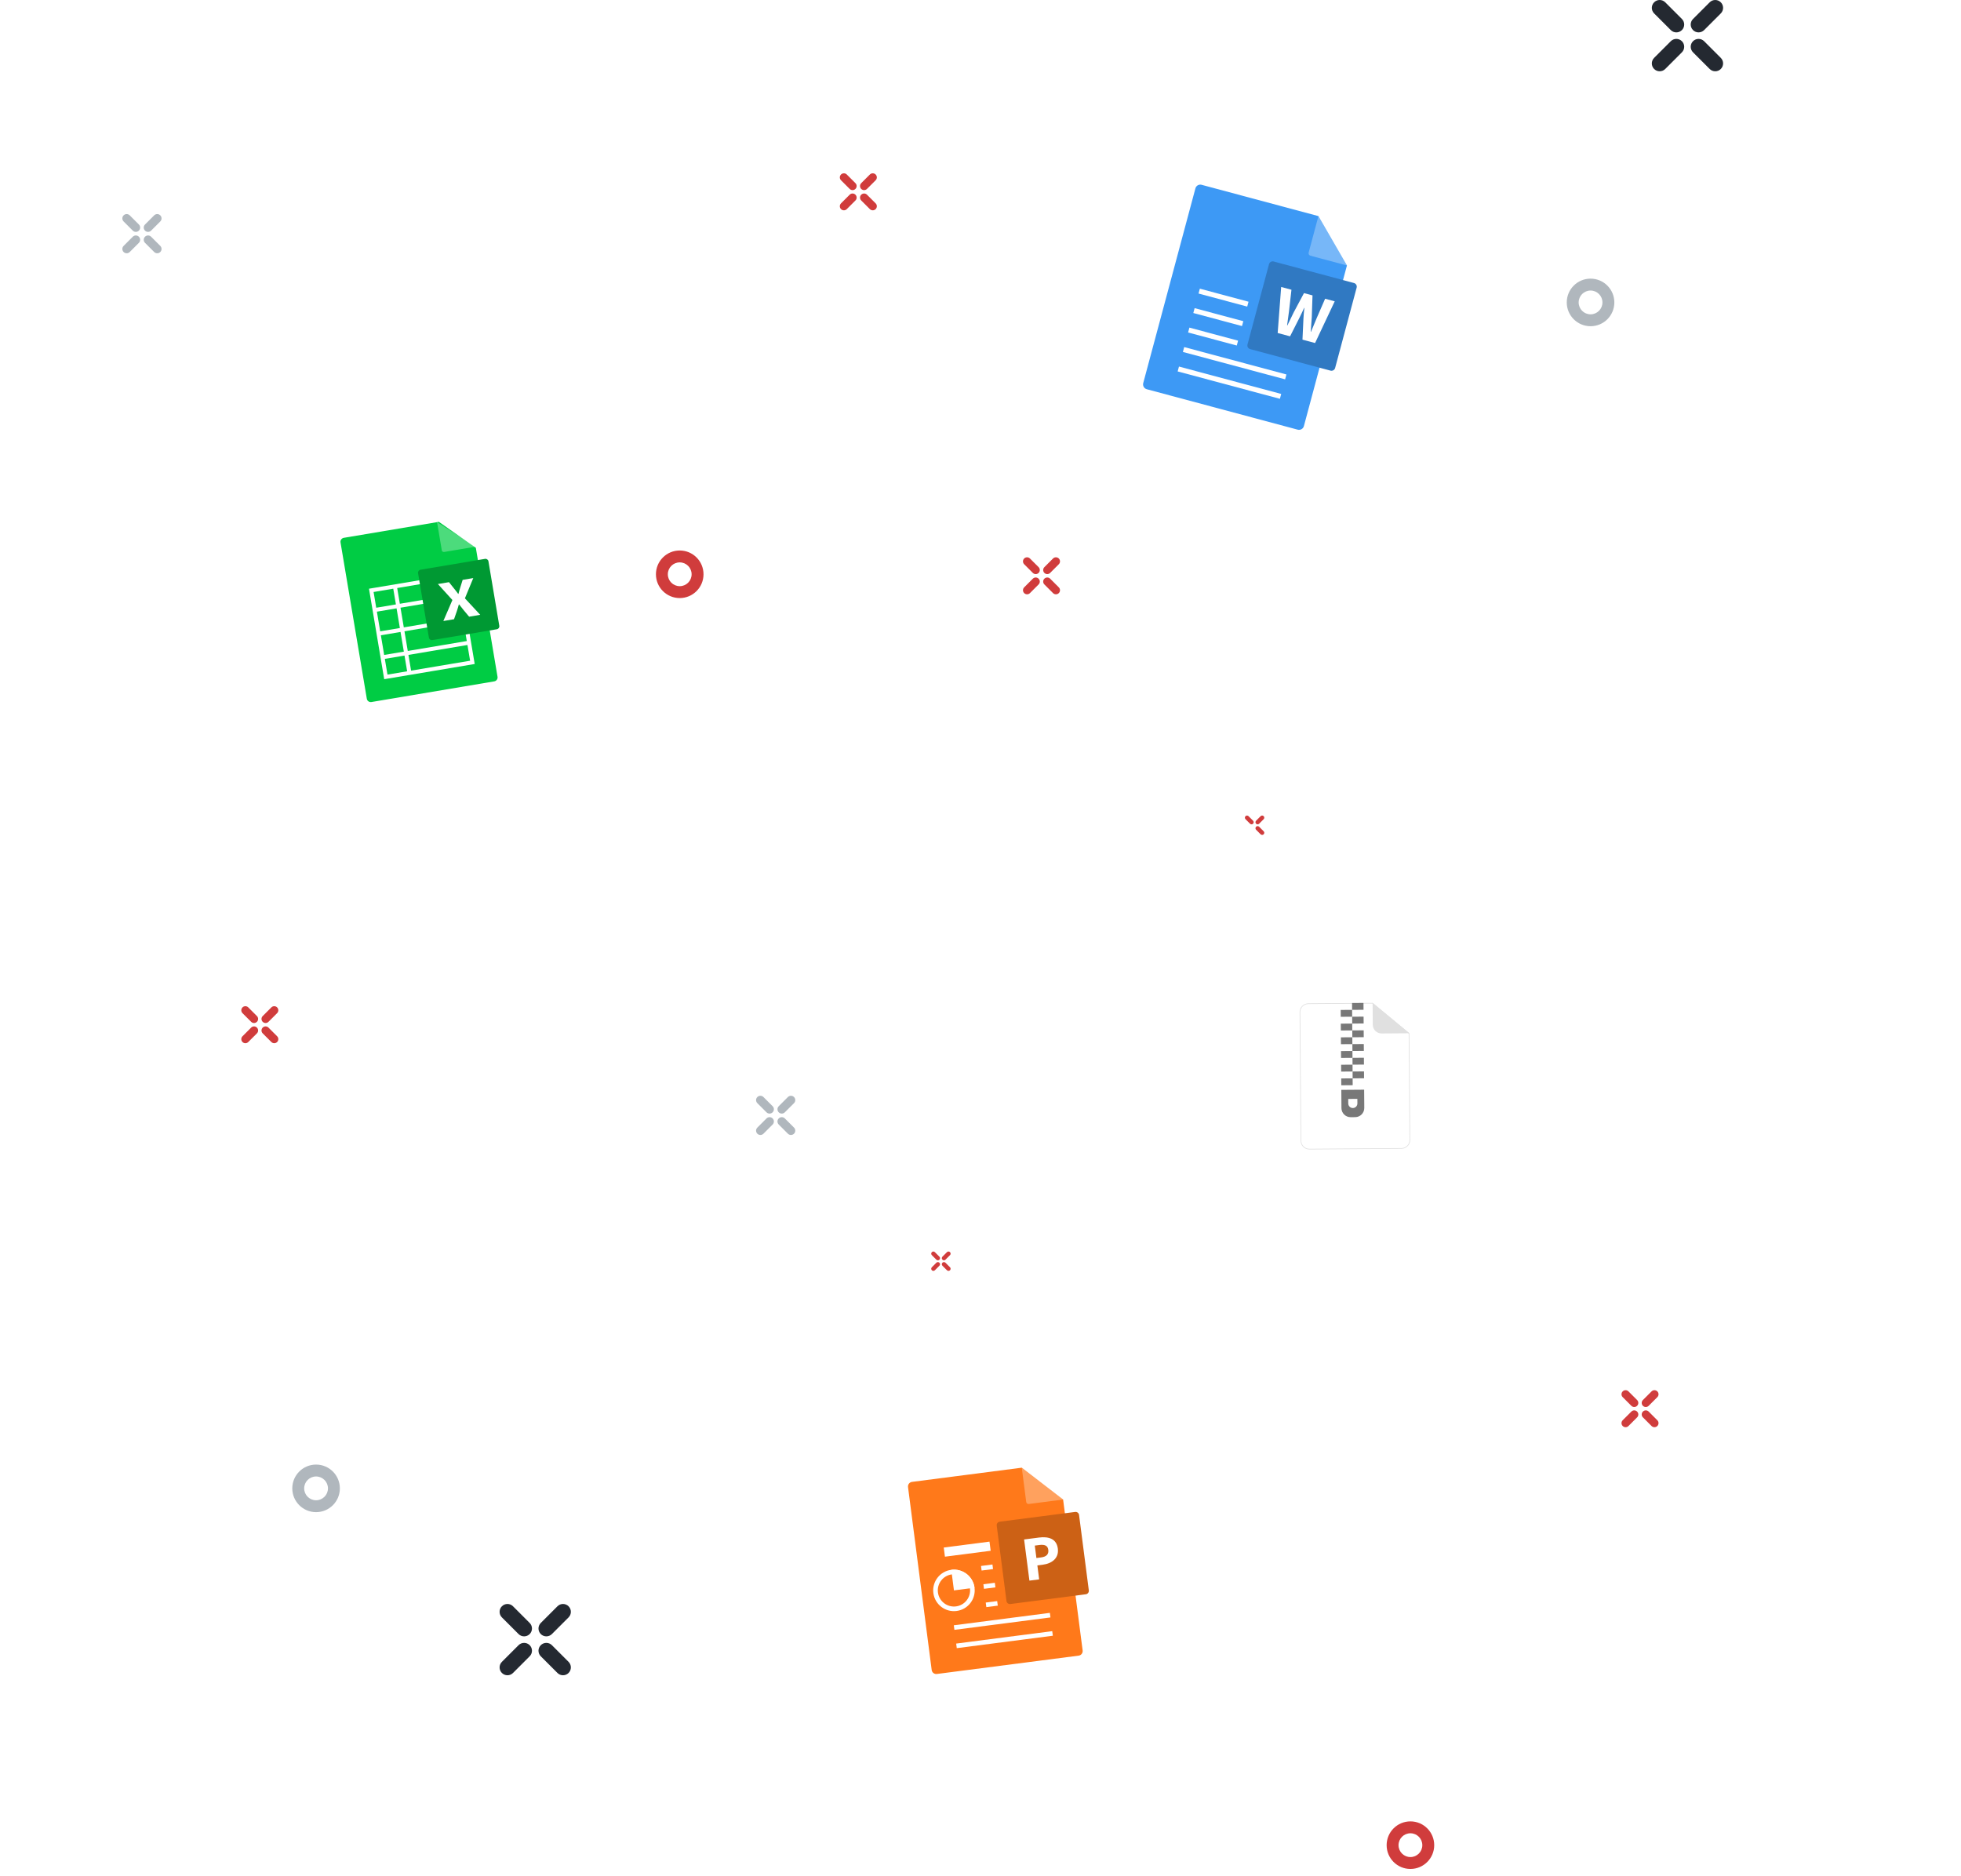 <svg width="577" height="552" viewBox="0 0 577 552" fill="none" xmlns="http://www.w3.org/2000/svg">
<path d="M486.706 0.677C485.803 1.581 485.803 3.045 486.706 3.948L491.61 8.854C492.513 9.757 493.977 9.757 494.88 8.854C495.783 7.951 495.783 6.487 494.88 5.583L489.976 0.677C489.073 -0.226 487.609 -0.226 486.706 0.677ZM498.149 12.125C497.246 13.028 497.246 14.492 498.149 15.395L503.053 20.301C503.956 21.204 505.42 21.204 506.323 20.301C507.226 19.398 507.226 17.934 506.323 17.031L501.419 12.125C500.516 11.222 499.052 11.222 498.149 12.125ZM486.706 20.301C487.609 21.204 489.073 21.204 489.976 20.301L494.88 15.395C495.783 14.492 495.783 13.028 494.88 12.125C493.977 11.222 492.513 11.222 491.61 12.125L486.706 17.031C485.803 17.934 485.803 19.398 486.706 20.301ZM498.149 8.854C499.052 9.757 500.516 9.757 501.419 8.854L506.323 3.948C507.226 3.045 507.226 1.581 506.323 0.677C505.42 -0.226 503.956 -0.226 503.053 0.677L498.149 5.583C497.246 6.487 497.246 7.951 498.149 8.854ZM147.677 472.699C146.774 473.602 146.774 475.066 147.677 475.969L152.581 480.875C153.484 481.778 154.948 481.778 155.851 480.875C156.754 479.972 156.754 478.508 155.851 477.605L150.947 472.699C150.044 471.795 148.58 471.795 147.677 472.699ZM159.12 484.146C158.217 485.049 158.217 486.513 159.12 487.417L164.024 492.323C164.927 493.226 166.391 493.226 167.294 492.323C168.197 491.419 168.197 489.955 167.294 489.052L162.39 484.146C161.487 483.243 160.023 483.243 159.12 484.146ZM147.677 492.323C148.58 493.226 150.044 493.226 150.947 492.323L155.851 487.417C156.754 486.513 156.754 485.049 155.851 484.146C154.948 483.243 153.484 483.243 152.581 484.146L147.677 489.052C146.774 489.955 146.774 491.419 147.677 492.323ZM159.12 480.875C160.023 481.778 161.487 481.778 162.39 480.875L167.294 475.969C168.197 475.066 168.197 473.602 167.294 472.699C166.391 471.795 164.927 471.795 164.024 472.699L159.12 477.605C158.217 478.508 158.217 479.972 159.12 480.875Z" fill="#242931"/>
<path d="M247.459 51.352C246.99 51.821 246.99 52.581 247.459 53.05L250.006 55.598C250.475 56.067 251.235 56.067 251.704 55.598C252.173 55.129 252.173 54.368 251.704 53.899L249.157 51.352C248.688 50.883 247.927 50.883 247.459 51.352ZM253.403 57.296C252.934 57.765 252.934 58.525 253.403 58.994L255.95 61.542C256.419 62.011 257.179 62.011 257.648 61.542C258.117 61.073 258.117 60.312 257.648 59.843L255.101 57.296C254.632 56.827 253.872 56.827 253.403 57.296ZM247.459 61.542C247.927 62.011 248.688 62.011 249.157 61.542L251.704 58.994C252.173 58.525 252.173 57.765 251.704 57.296C251.235 56.827 250.475 56.827 250.006 57.296L247.459 59.843C246.99 60.312 246.99 61.073 247.459 61.542ZM253.403 55.598C253.872 56.067 254.632 56.067 255.101 55.598L257.648 53.05C258.117 52.581 258.117 51.821 257.648 51.352C257.179 50.883 256.419 50.883 255.95 51.352L253.403 53.899C252.934 54.368 252.934 55.129 253.403 55.598ZM71.352 296.458C70.883 296.927 70.883 297.687 71.352 298.156L73.899 300.704C74.368 301.173 75.129 301.173 75.597 300.704C76.066 300.235 76.066 299.475 75.597 299.006L73.05 296.458C72.581 295.989 71.821 295.989 71.352 296.458ZM77.296 302.402C76.827 302.871 76.827 303.632 77.296 304.101L79.843 306.648C80.312 307.117 81.073 307.117 81.541 306.648C82.01 306.179 82.01 305.419 81.541 304.95L78.994 302.402C78.525 301.933 77.765 301.933 77.296 302.402ZM71.352 306.648C71.821 307.117 72.581 307.117 73.05 306.648L75.597 304.101C76.066 303.632 76.066 302.871 75.597 302.402C75.129 301.933 74.368 301.933 73.899 302.402L71.352 304.95C70.883 305.419 70.883 306.179 71.352 306.648ZM77.296 300.704C77.765 301.173 78.525 301.173 78.994 300.704L81.541 298.156C82.01 297.687 82.01 296.927 81.541 296.458C81.073 295.989 80.312 295.989 79.843 296.458L77.296 299.006C76.827 299.475 76.827 300.235 77.296 300.704Z" fill="#D03C3C"/>
<path d="M311.541 164.352C312.01 164.821 312.01 165.581 311.541 166.05L308.994 168.598C308.525 169.067 307.765 169.067 307.296 168.598C306.827 168.129 306.827 167.368 307.296 166.899L309.843 164.352C310.312 163.883 311.073 163.883 311.541 164.352ZM305.597 170.296C306.066 170.765 306.066 171.525 305.597 171.994L303.05 174.542C302.581 175.011 301.821 175.011 301.352 174.542C300.883 174.073 300.883 173.313 301.352 172.844L303.899 170.296C304.368 169.827 305.128 169.827 305.597 170.296ZM311.541 174.542C311.073 175.011 310.312 175.011 309.843 174.542L307.296 171.994C306.827 171.525 306.827 170.765 307.296 170.296C307.765 169.827 308.525 169.827 308.994 170.296L311.541 172.844C312.01 173.313 312.01 174.073 311.541 174.542ZM305.597 168.598C305.128 169.067 304.368 169.067 303.899 168.598L301.352 166.05C300.883 165.581 300.883 164.821 301.352 164.352C301.821 163.883 302.581 163.883 303.05 164.352L305.597 166.899C306.066 167.368 306.066 168.129 305.597 168.598ZM487.648 409.458C488.117 409.927 488.117 410.687 487.648 411.156L485.101 413.704C484.632 414.173 483.872 414.173 483.403 413.704C482.934 413.235 482.934 412.475 483.403 412.006L485.95 409.458C486.419 408.989 487.179 408.989 487.648 409.458ZM481.704 415.402C482.173 415.871 482.173 416.632 481.704 417.101L479.157 419.648C478.688 420.117 477.927 420.117 477.459 419.648C476.99 419.179 476.99 418.419 477.459 417.95L480.006 415.402C480.475 414.933 481.235 414.933 481.704 415.402ZM487.648 419.648C487.179 420.117 486.419 420.117 485.95 419.648L483.403 417.101C482.934 416.632 482.934 415.871 483.403 415.402C483.872 414.933 484.632 414.933 485.101 415.402L487.648 417.95C488.117 418.419 488.117 419.179 487.648 419.648ZM481.704 413.704C481.235 414.173 480.475 414.173 480.006 413.704L477.459 411.156C476.99 410.687 476.99 409.927 477.459 409.458C477.927 408.989 478.688 408.989 479.157 409.458L481.704 412.006C482.173 412.475 482.173 413.235 481.704 413.704Z" fill="#D03C3C"/>
<path d="M279.524 373.816C279.77 373.57 279.77 373.172 279.524 372.927L278.189 371.593C277.944 371.348 277.545 371.348 277.299 371.593C277.054 371.839 277.054 372.237 277.299 372.482L278.634 373.816C278.88 374.061 279.279 374.061 279.524 373.816ZM276.409 370.704C276.655 370.459 276.655 370.061 276.409 369.815L275.074 368.482C274.829 368.237 274.43 368.237 274.184 368.482C273.939 368.727 273.939 369.125 274.184 369.371L275.519 370.704C275.765 370.95 276.164 370.95 276.409 370.704ZM279.524 368.482C279.279 368.237 278.88 368.237 278.634 368.482L277.299 369.815C277.054 370.061 277.054 370.459 277.299 370.704C277.545 370.95 277.944 370.95 278.189 370.704L279.524 369.371C279.77 369.125 279.77 368.727 279.524 368.482ZM276.409 371.593C276.164 371.348 275.765 371.348 275.519 371.593L274.184 372.927C273.939 373.172 273.939 373.57 274.184 373.816C274.43 374.061 274.829 374.061 275.074 373.816L276.409 372.482C276.655 372.237 276.655 371.839 276.409 371.593ZM371.816 245.518C372.061 245.273 372.061 244.875 371.816 244.629L370.481 243.296C370.235 243.05 369.836 243.05 369.591 243.296C369.345 243.541 369.345 243.939 369.591 244.185L370.926 245.518C371.171 245.764 371.57 245.764 371.816 245.518ZM368.701 242.407C368.946 242.161 368.946 241.763 368.701 241.518L367.366 240.184C367.12 239.939 366.721 239.939 366.476 240.184C366.23 240.43 366.23 240.828 366.476 241.073L367.811 242.407C368.056 242.652 368.455 242.652 368.701 242.407ZM371.816 240.184C371.57 239.939 371.171 239.939 370.926 240.184L369.591 241.518C369.345 241.763 369.345 242.161 369.591 242.407C369.836 242.652 370.235 242.652 370.481 242.407L371.816 241.073C372.061 240.828 372.061 240.43 371.816 240.184Z" fill="#D03C3C"/>
<path d="M415 546.5C416.933 546.5 418.5 544.933 418.5 543C418.5 541.067 416.933 539.5 415 539.5C413.067 539.5 411.5 541.067 411.5 543C411.5 544.933 413.067 546.5 415 546.5ZM415 550C411.134 550 408 546.866 408 543C408 539.134 411.134 536 415 536C418.866 536 422 539.134 422 543C422 546.866 418.866 550 415 550Z" fill="#D03C3C"/>
<path d="M93 441.5C94.933 441.5 96.5 439.933 96.5 438C96.5 436.067 94.933 434.5 93 434.5C91.067 434.5 89.5 436.067 89.5 438C89.5 439.933 91.067 441.5 93 441.5ZM93 445C89.134 445 86 441.866 86 438C86 434.134 89.134 431 93 431C96.866 431 100 434.134 100 438C100 441.866 96.866 445 93 445Z" fill="#B0B7BD"/>
<path d="M468 92.5C469.933 92.5 471.5 90.933 471.5 89C471.5 87.067 469.933 85.5 468 85.5C466.067 85.5 464.5 87.067 464.5 89C464.5 90.933 466.067 92.5 468 92.5ZM468 96C464.134 96 461 92.866 461 89C461 85.134 464.134 82 468 82C471.866 82 475 85.134 475 89C475 92.866 471.866 96 468 96Z" fill="#B0B7BD"/>
<path d="M353.553 54.384L387.931 63.596L396.32 78.125L383.654 125.396C383.442 126.187 382.629 126.656 381.838 126.444L337.432 114.546C336.641 114.334 336.172 113.521 336.384 112.73L351.737 55.432C351.949 54.641 352.762 54.172 353.553 54.384Z" fill="#3D99F5"/>
<path d="M374.756 76.953L398.392 83.286C398.985 83.445 399.337 84.055 399.178 84.649L392.845 108.284C392.686 108.877 392.076 109.229 391.483 109.07L367.848 102.737C367.254 102.578 366.902 101.968 367.061 101.375L373.394 77.74C373.553 77.147 374.163 76.794 374.756 76.953Z" fill="#3079C2"/>
<path d="M375.94 97.996L376.968 84.455L379.995 85.266L379.281 91.538C379.082 92.926 378.917 94.344 378.711 95.751L378.791 95.772C379.418 94.478 380.044 93.183 380.665 91.909L383.684 86.254L386.19 86.925L385.977 93.332C385.888 94.707 385.778 96.161 385.668 97.615L385.748 97.636C386.299 96.301 386.845 94.985 387.38 93.708L389.898 87.919L392.725 88.677L386.945 100.945L383.237 99.952L383.522 93.755C383.566 92.707 383.687 91.616 383.801 90.63L383.72 90.608C383.306 91.514 382.865 92.519 382.379 93.449L379.588 98.974L375.94 97.996Z" fill="white"/>
<path opacity="0.3" d="M387.931 63.596L396.32 78.126L385.577 75.247C385.181 75.141 384.947 74.734 385.053 74.339L387.931 63.596Z" fill="white"/>
<path d="M367.363 88.79L353.038 84.952L352.655 86.384L366.979 90.222L367.363 88.79Z" fill="white"/>
<path d="M365.827 94.519L351.503 90.681L351.119 92.114L365.444 95.952L365.827 94.519Z" fill="white"/>
<path d="M364.292 100.249L349.968 96.411L349.584 97.844L363.908 101.682L364.292 100.249Z" fill="white"/>
<path d="M378.514 110.201L348.433 102.141L348.049 103.574L378.13 111.634L378.514 110.201Z" fill="white"/>
<path d="M376.978 115.931L346.897 107.871L346.514 109.303L376.595 117.363L376.978 115.931Z" fill="white"/>
<g clip-path="url(#clip0)" filter="url(#filter0_d)">
<path d="M382.494 293.867C382.484 292.497 383.586 291.378 384.955 291.368L403.838 291.223L414.593 300.118L414.833 331.461C414.843 332.83 413.742 333.949 412.372 333.96L385.283 334.167C383.913 334.177 382.794 333.075 382.784 331.706L382.494 293.867Z" fill="white" stroke="#E0E0E0" stroke-width="0.2"/>
<path d="M403.874 291.123L403.923 297.573C403.934 298.998 405.098 300.144 406.523 300.133L414.693 300.071" fill="#E0E0E0"/>
<path d="M401.187 291.143L397.828 291.169L397.843 293.184L401.202 293.159L401.187 291.143Z" fill="#787878"/>
<path d="M397.843 293.185L394.484 293.21L394.499 295.226L397.858 295.2L397.843 293.185Z" fill="#787878"/>
<path d="M401.218 295.175L397.858 295.2L397.874 297.216L401.233 297.19L401.218 295.175Z" fill="#787878"/>
<path d="M397.874 297.216L394.514 297.242L394.53 299.257L397.889 299.232L397.874 297.216Z" fill="#787878"/>
<path d="M401.248 299.206L397.889 299.231L397.905 301.247L401.264 301.221L401.248 299.206Z" fill="#787878"/>
<path d="M397.905 301.247L394.545 301.272L394.561 303.288L397.92 303.262L397.905 301.247Z" fill="#787878"/>
<path d="M401.279 303.237L397.92 303.262L397.935 305.278L401.295 305.252L401.279 303.237Z" fill="#787878"/>
<path d="M397.935 305.278L394.576 305.304L394.592 307.319L397.951 307.294L397.935 305.278Z" fill="#787878"/>
<path d="M401.31 307.268L397.951 307.293L397.966 309.309L401.326 309.283L401.31 307.268Z" fill="#787878"/>
<path d="M397.966 309.309L394.607 309.335L394.622 311.351L397.982 311.325L397.966 309.309Z" fill="#787878"/>
<path d="M401.341 311.299L397.982 311.325L397.997 313.34L401.356 313.315L401.341 311.299Z" fill="#787878"/>
<path d="M397.997 313.341L394.638 313.366L394.653 315.382L398.012 315.356L397.997 313.341Z" fill="#787878"/>
<path d="M394.664 316.725L394.705 322.1C394.716 323.578 395.935 324.778 397.413 324.767L398.756 324.757C400.235 324.745 401.435 323.527 401.423 322.049L401.382 316.674L394.664 316.725ZM399.397 320.72C399.403 321.459 398.803 322.069 398.064 322.074C397.325 322.08 396.716 321.48 396.71 320.741L396.7 319.397L399.387 319.377L399.397 320.72Z" fill="#787878"/>
</g>
<path d="M101.165 158.271L129.136 153.568L140.008 161.204L146.392 199.171C146.499 199.806 146.064 200.409 145.42 200.517L109.291 206.593C108.648 206.701 108.039 206.274 107.932 205.638L100.193 159.618C100.087 158.982 100.522 158.38 101.165 158.271Z" fill="#00CC44"/>
<path opacity="0.3" d="M128.599 153.658L139.953 160.875L130.707 162.43C130.367 162.487 130.049 162.285 129.998 161.979L128.599 153.658Z" fill="white"/>
<path d="M117.852 185.975L112.064 186.948L113.037 192.737L118.826 191.763L117.852 185.975ZM119.01 185.78L119.983 191.568L137.348 188.648L136.375 182.86L119.01 185.78ZM119.799 197.551L119.02 192.921L113.232 193.894L114.011 198.525L119.799 197.551ZM120.957 197.357L138.322 194.437L137.543 189.806L120.178 192.726L120.957 197.357ZM116.684 179.029L110.896 180.002L111.869 185.791L117.658 184.817L116.684 179.029ZM117.842 178.834L118.815 184.623L136.18 181.702L135.207 175.914L117.842 178.834ZM115.711 173.241L109.923 174.214L110.701 178.845L116.49 177.871L115.711 173.241ZM116.869 173.046L117.647 177.677L135.012 174.756L134.233 170.126L116.869 173.046ZM108.57 173.251L135.196 168.774L139.674 195.4L113.048 199.877L108.57 173.251Z" fill="white"/>
<path d="M123.728 167.66L142.712 164.467C143.188 164.387 143.639 164.709 143.72 165.185L146.912 184.169C146.992 184.645 146.671 185.096 146.194 185.177L127.211 188.369C126.734 188.449 126.283 188.128 126.203 187.651L123.01 168.668C122.93 168.191 123.252 167.74 123.728 167.66Z" fill="#009933"/>
<path d="M130.449 182.754L133.115 176.575L128.844 171.869L132.108 171.321L133.587 173.176C133.969 173.625 134.343 174.144 134.816 174.766L134.896 174.752C135.08 174.02 135.263 173.408 135.438 172.865L136.129 170.644L139.254 170.119L136.796 176.075L141.297 180.93L138.033 181.479L136.367 179.483C135.953 178.971 135.562 178.473 135.092 177.867L135.012 177.881C134.826 178.596 134.62 179.196 134.436 179.808L133.594 182.225L130.449 182.754Z" fill="white"/>
<path d="M268.346 436.093L300.648 431.915L312.808 441.29L318.554 485.705C318.65 486.449 318.125 487.129 317.382 487.225L275.658 492.622C274.915 492.719 274.234 492.194 274.138 491.451L267.174 437.614C267.078 436.87 267.603 436.19 268.346 436.093Z" fill="#FF791A"/>
<path opacity="0.3" d="M300.648 431.915L312.808 441.29L302.714 442.595C302.342 442.643 302.002 442.381 301.954 442.01L300.648 431.915Z" fill="white"/>
<path d="M294.151 447.808L316.359 444.936C316.917 444.864 317.427 445.257 317.499 445.815L320.372 468.022C320.444 468.58 320.05 469.09 319.493 469.162L297.285 472.035C296.728 472.107 296.217 471.714 296.145 471.156L293.272 448.948C293.2 448.391 293.594 447.881 294.151 447.808Z" fill="#CC6115"/>
<path d="M302.895 465.151L301.328 453.038L305.697 452.473C308.487 452.112 310.874 452.785 311.254 455.721C311.622 458.563 309.503 460.122 306.811 460.47L305.231 460.675L305.762 464.781L302.895 465.151ZM304.95 458.501L306.354 458.319C307.934 458.115 308.609 457.348 308.445 456.084C308.282 454.821 307.363 454.467 305.803 454.669L304.476 454.841L304.95 458.501Z" fill="white"/>
<path d="M291.146 453.671L277.687 455.412L278.035 458.104L291.495 456.363L291.146 453.671Z" fill="white"/>
<path d="M292.017 460.401L288.652 460.836L288.826 462.182L292.191 461.747L292.017 460.401Z" fill="white"/>
<path d="M292.713 465.784L289.349 466.22L289.523 467.566L292.888 467.13L292.713 465.784Z" fill="white"/>
<path d="M281.296 472.735C283.898 472.398 285.734 470.017 285.398 467.415C285.061 464.813 282.679 462.977 280.078 463.313C277.476 463.65 275.64 466.032 275.976 468.634C276.313 471.235 278.695 473.071 281.296 472.735ZM281.471 474.081C278.126 474.514 275.063 472.153 274.63 468.808C274.198 465.463 276.559 462.4 279.904 461.968C283.249 461.535 286.311 463.896 286.744 467.241C287.176 470.586 284.816 473.648 281.471 474.081Z" fill="white"/>
<path d="M279.904 461.967C283.249 461.535 286.311 463.895 286.744 467.241L280.687 468.024L279.904 461.967Z" fill="white"/>
<path d="M293.41 471.168L290.045 471.603L290.219 472.949L293.584 472.514L293.41 471.168Z" fill="white"/>
<path d="M308.911 474.636L280.647 478.292L280.821 479.638L309.086 475.982L308.911 474.636Z" fill="white"/>
<path d="M309.608 480.02L281.343 483.676L281.517 485.022L309.782 481.366L309.608 480.02Z" fill="white"/>
<path d="M222.838 333.628C222.342 333.131 222.342 332.326 222.838 331.83L225.536 329.133C226.032 328.637 226.837 328.637 227.334 329.133C227.83 329.629 227.83 330.434 227.334 330.931L224.637 333.628C224.14 334.124 223.335 334.124 222.838 333.628ZM229.132 327.335C228.636 326.839 228.636 326.034 229.132 325.537L231.829 322.84C232.326 322.344 233.131 322.344 233.628 322.84C234.124 323.337 234.124 324.142 233.628 324.638L230.93 327.335C230.434 327.832 229.629 327.832 229.132 327.335ZM222.838 322.84C223.335 322.344 224.14 322.344 224.637 322.84L227.334 325.537C227.83 326.034 227.83 326.839 227.334 327.335C226.837 327.832 226.032 327.832 225.536 327.335L222.838 324.638C222.342 324.142 222.342 323.337 222.838 322.84ZM229.132 329.133C229.629 328.637 230.434 328.637 230.93 329.133L233.628 331.83C234.124 332.326 234.124 333.131 233.628 333.628C233.131 334.124 232.326 334.124 231.829 333.628L229.132 330.931C228.636 330.434 228.636 329.629 229.132 329.133ZM36.372 74.16C35.876 73.663 35.876 72.858 36.372 72.362L39.07 69.665C39.566 69.168 40.371 69.168 40.868 69.665C41.364 70.161 41.364 70.966 40.868 71.463L38.171 74.16C37.674 74.656 36.869 74.656 36.372 74.16ZM42.666 67.867C42.169 67.371 42.169 66.566 42.666 66.069L45.363 63.372C45.86 62.876 46.665 62.876 47.162 63.372C47.658 63.869 47.658 64.674 47.162 65.17L44.464 67.867C43.968 68.364 43.163 68.364 42.666 67.867ZM36.372 63.372C36.869 62.876 37.674 62.876 38.171 63.372L40.868 66.069C41.364 66.566 41.364 67.371 40.868 67.867C40.371 68.364 39.566 68.364 39.07 67.867L36.372 65.17C35.876 64.674 35.876 63.869 36.372 63.372ZM42.666 69.665C43.163 69.168 43.968 69.168 44.464 69.665L47.162 72.362C47.658 72.858 47.658 73.663 47.162 74.16C46.665 74.656 45.86 74.656 45.363 74.16L42.666 71.463C42.169 70.966 42.169 70.161 42.666 69.665Z" fill="#B0B7BD"/>
<path d="M200 165.5C201.933 165.5 203.5 167.067 203.5 169C203.5 170.933 201.933 172.5 200 172.5C198.067 172.5 196.5 170.933 196.5 169C196.5 167.067 198.067 165.5 200 165.5ZM200 162C196.134 162 193 165.134 193 169C193 172.866 196.134 176 200 176C203.866 176 207 172.866 207 169C207 165.134 203.866 162 200 162Z" fill="#D03C3C"/>
<defs>
<filter id="filter0_d" x="369" y="287" width="59.328" height="59.328" filterUnits="userSpaceOnUse" color-interpolation-filters="sRGB">
<feFlood flood-opacity="0" result="BackgroundImageFix"/>
<feColorMatrix in="SourceAlpha" type="matrix" values="0 0 0 0 0 0 0 0 0 0 0 0 0 0 0 0 0 0 127 0"/>
<feOffset dy="4"/>
<feGaussianBlur stdDeviation="4"/>
<feColorMatrix type="matrix" values="0 0 0 0 0 0 0 0 0 0 0 0 0 0 0 0 0 0 0.05 0"/>
<feBlend mode="normal" in2="BackgroundImageFix" result="effect1_dropShadow"/>
<feBlend mode="normal" in="SourceGraphic" in2="effect1_dropShadow" result="shape"/>
</filter>
<clipPath id="clip0">
<rect width="43" height="43" fill="white" transform="translate(377 291.329) rotate(-0.438)"/>
</clipPath>
</defs>
</svg>
